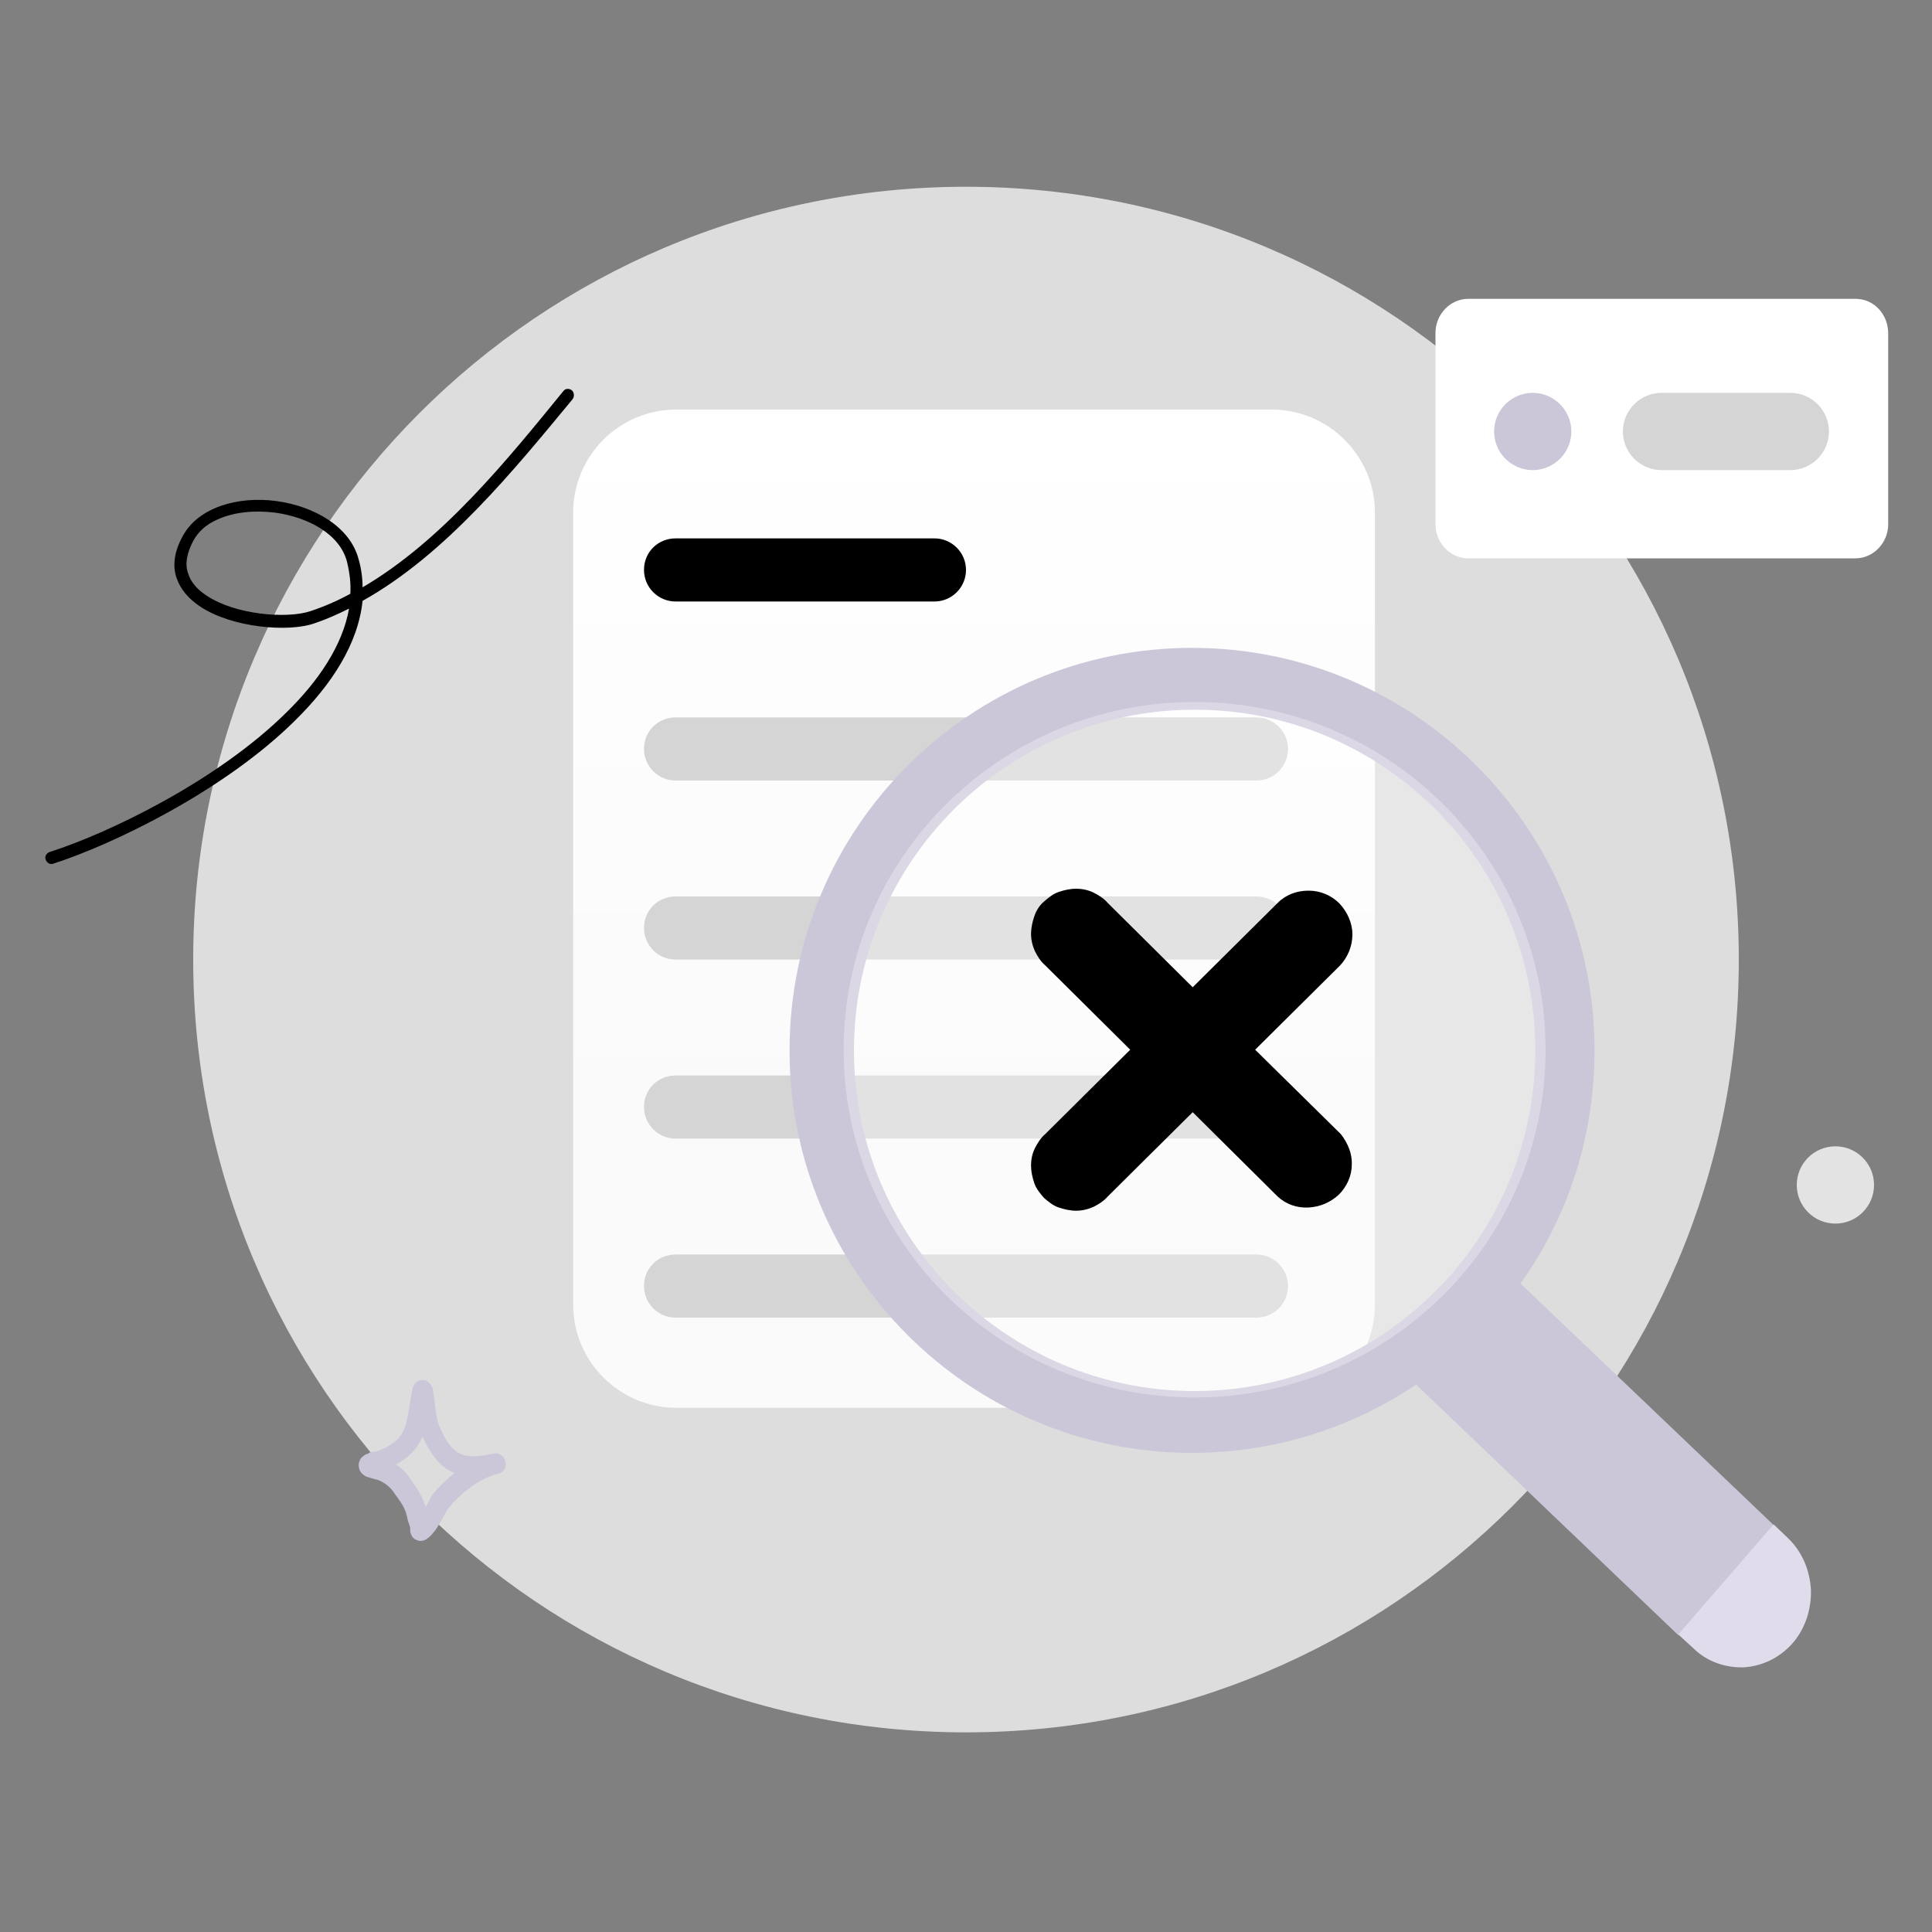 <?xml version="1.0" encoding="utf-8"?>
<!-- Generator: Adobe Illustrator 27.1.0, SVG Export Plug-In . SVG Version: 6.00 Build 0)  -->
<svg version="1.1" xmlns="http://www.w3.org/2000/svg" xmlns:xlink="http://www.w3.org/1999/xlink" x="0px" y="0px"
	 viewBox="0 0 300 300" style="enable-background:new 0 0 300 300;" xml:space="preserve">
<rect x="0" y="0" width="300" height="300" fill="#808080" stroke="none"/>
<style type="text/css">
	.st0{clip-path:url(#SVGID_00000039130313927580385960000013874115692621452727_);}
	.st1{fill:#DDDDDD;}
	.st2{fill:url(#SVGID_00000004532017632859492910000005720335505403095452_);}
	.st3{fill:#D5D5D5;}
	.st4{fill:#FFFFFF;}
	.st5{fill:#CCC6D9;}
	.st6{fill-rule:evenodd;clip-rule:evenodd;fill:#CCC6D9;}
	.st7{fill:#FFFFFF;fill-opacity:0.3;}
	.st8{fill:#E1DCEB;}
	.st9{fill-rule:evenodd;clip-rule:evenodd;}
	.st10{fill:#E3E3E3;}
</style>
<g id="BG">
</g>
<g id="popup">
	<g>
		<g>
			<defs>
				<rect id="SVGID_1_" width="300" height="300"/>
			</defs>
			<clipPath id="SVGID_00000129192673640212055310000017149816721591456405_">
				<use xlink:href="#SVGID_1_"  style="overflow:visible;"/>
			</clipPath>
			<g style="clip-path:url(#SVGID_00000129192673640212055310000017149816721591456405_);">
				<path class="st1" d="M150,269c66.3,0,120-53.7,120-120S216.3,29,150,29S30,82.7,30,149S83.7,269,150,269z"/>
				<g>
					
						<linearGradient id="SVGID_00000127035176441710510440000004697137581358624912_" gradientUnits="userSpaceOnUse" x1="151.268" y1="766.896" x2="151.268" y2="611.867" gradientTransform="matrix(1 0 0 -1 0 830.452)">
						<stop  offset="0" style="stop-color:#FFFFFF"/>
						<stop  offset="0.719" style="stop-color:#FAFAFA"/>
					</linearGradient>
					<path style="fill:url(#SVGID_00000127035176441710510440000004697137581358624912_);" d="M105,63.6h92.5c8.8,0,16,7.2,16,16
						v123c0,8.8-7.2,16-16,16H105c-8.8,0-16-7.2-16-16v-123C89,70.7,96.2,63.6,105,63.6z"/>
				</g>
				<path d="M104.9,83.6h40.2c2.7,0,4.9,2.2,4.9,4.9v0c0,2.7-2.2,4.9-4.9,4.9h-40.2c-2.7,0-4.9-2.2-4.9-4.9v0
					C100,85.7,102.2,83.6,104.9,83.6z"/>
				<path class="st3" d="M104.9,111.4h90.2c2.7,0,4.9,2.2,4.9,4.9v0c0,2.7-2.2,4.9-4.9,4.9h-90.2c-2.7,0-4.9-2.2-4.9-4.9v0
					C100,113.5,102.2,111.4,104.9,111.4z"/>
				<path class="st3" d="M104.9,139.2h90.2c2.7,0,4.9,2.2,4.9,4.9v0c0,2.7-2.2,4.9-4.9,4.9h-90.2c-2.7,0-4.9-2.2-4.9-4.9v0
					C100,141.3,102.2,139.2,104.9,139.2z"/>
				<path class="st3" d="M104.9,167h90.2c2.7,0,4.9,2.2,4.9,4.9v0c0,2.7-2.2,4.9-4.9,4.9h-90.2c-2.7,0-4.9-2.2-4.9-4.9v0
					C100,169.1,102.2,167,104.9,167z"/>
				<path class="st3" d="M104.9,194.8h90.2c2.7,0,4.9,2.2,4.9,4.9l0,0c0,2.7-2.2,4.9-4.9,4.9h-90.2c-2.7,0-4.9-2.2-4.9-4.9l0,0
					C100,196.9,102.2,194.8,104.9,194.8z"/>
				<g>
					<path class="st4" d="M288.1,46.4h-60.1c-2.8,0-5.1,2.4-5.1,5.3v29.7c0,2.9,2.3,5.3,5.1,5.3h60.1c2.8,0,5.1-2.4,5.1-5.3V51.8
						C293.2,48.8,291,46.4,288.1,46.4z"/>
				</g>
				<path class="st5" d="M238,73c3.3,0,6-2.7,6-6c0-3.3-2.7-6-6-6s-6,2.7-6,6C232,70.3,234.7,73,238,73z"/>
				<path class="st3" d="M258,61h20c3.3,0,6,2.7,6,6l0,0c0,3.3-2.7,6-6,6h-20c-3.3,0-6-2.7-6-6l0,0C252,63.7,254.7,61,258,61z"/>
				<path class="st6" d="M185.1,225.6c12.9,0,24.8-3.9,34.8-10.6l40.7,38.9l14.8-17.1l-39.3-37.5c7.3-10.2,11.5-22.7,11.5-36.2
					c0-34.5-28-62.5-62.5-62.5c-34.5,0-62.5,28-62.5,62.5C122.6,197.6,150.6,225.6,185.1,225.6z M238.4,163.1
					c0,29.2-23.7,52.9-52.9,52.9s-52.9-23.7-52.9-52.9c0-29.2,23.7-52.9,52.9-52.9S238.4,133.8,238.4,163.1z"/>
				<g>
					<path class="st7" d="M185.5,217c30.1,0,54.5-24.2,54.5-54s-24.4-54-54.5-54S131,133.2,131,163S155.4,217,185.5,217z"/>
				</g>
				<path d="M194.9,163l13.2-13.1c1.2-1.3,1.9-3,1.9-4.8c0-1.8-0.8-3.5-2-4.8c-1.3-1.3-3-2-4.8-2c-1.8,0-3.5,0.6-4.8,1.9l-13.2,13.1
					l-13.2-13.1c-0.6-0.7-1.4-1.2-2.2-1.6c-0.8-0.4-1.8-0.6-2.7-0.6s-1.8,0.2-2.7,0.5c-0.9,0.3-1.6,0.9-2.3,1.5
					c-0.7,0.6-1.2,1.4-1.5,2.3c-0.3,0.9-0.5,1.8-0.5,2.7c0,0.9,0.2,1.8,0.6,2.7c0.4,0.8,0.9,1.6,1.6,2.2l13.2,13.1l-13.2,13.1
					c-0.7,0.6-1.2,1.4-1.6,2.2c-0.4,0.8-0.6,1.7-0.6,2.7c0,0.9,0.2,1.8,0.5,2.7c0.3,0.9,0.9,1.6,1.5,2.3c0.7,0.6,1.4,1.2,2.3,1.5
					c0.9,0.3,1.8,0.5,2.7,0.5s1.8-0.2,2.7-0.6c0.8-0.4,1.6-0.9,2.2-1.6l13.2-13.1l13.2,13.1c1.3,1.2,3,1.8,4.8,1.7
					c1.8-0.1,3.4-0.8,4.7-2c1.2-1.2,2-2.9,2-4.6c0.1-1.7-0.6-3.4-1.7-4.8L194.9,163z"/>
				<path class="st8" d="M260.6,253.8l14.8-17.1l2.2,2.1c2.2,2.1,3.4,4.9,3.6,8c0.1,3.1-0.9,6.1-2.8,8.3c-2,2.3-4.7,3.6-7.6,3.8
					c-2.9,0.1-5.8-0.9-7.9-3L260.6,253.8L260.6,253.8z"/>
				<path class="st9" d="M56.3,91.2c0-1.4-0.2-2.9-0.6-4.3c-1.3-5.1-6.9-8.3-12.8-9.1c-6-0.8-12.1,1-14.5,5.4
					c-1.4,2.5-1.6,4.7-1,6.5c0.6,1.8,1.9,3.3,3.7,4.5c5,3.3,13.7,4,17.7,2.6c1.8-0.6,3.6-1.4,5.4-2.3c-1,5.7-4.7,11.2-9.7,16.1
					c-10.8,10.7-27.7,18.8-36.8,21.7c-0.5,0.2-0.8,0.7-0.6,1.2c0.2,0.5,0.7,0.8,1.2,0.6c9.3-3,26.5-11.3,37.5-22.2
					c5.7-5.6,9.8-11.9,10.5-18.6c12.9-7.2,23.5-20.3,32.6-31.3c0.3-0.4,0.3-1-0.1-1.4c-0.4-0.3-1-0.3-1.3,0.1
					C78.7,71.5,68.6,84,56.3,91.2z M54.4,92.2c0.1-1.6-0.1-3.2-0.5-4.9c-1.1-4.4-6.1-7-11.2-7.7c-3.2-0.4-6.4-0.1-9,1.1
					c-1.6,0.7-2.9,1.8-3.7,3.3c-1,1.9-1.3,3.6-0.8,5c0.4,1.4,1.5,2.6,2.9,3.5c4.5,3,12.5,3.6,16.1,2.4
					C50.3,94.2,52.4,93.3,54.4,92.2z"/>
				<circle class="st10" cx="285" cy="184" r="6"/>
				<path class="st6" d="M58.4,225.4c1.1-0.4,2.2-0.9,3.1-1.7c1-0.9,1.5-2.1,1.7-3.3c0.4-1.6,0.5-3.3,0.9-4.9
					c0.2-0.6,0.5-0.8,0.6-0.9c0.3-0.3,0.7-0.3,1-0.3c0.4,0,0.9,0.2,1.3,0.9c0,0.1,0.1,0.2,0.2,0.4c0,0.1,0.1,0.6,0.1,0.8
					c0.1,0.5,0.2,0.9,0.2,1.4c0.2,1.6,0.3,2.9,1,4.3c0.9,2,1.9,3.2,3.1,3.7c1.2,0.5,2.7,0.4,4.6,0c0.2,0,0.4-0.1,0.5-0.1
					c0.8-0.2,1.6,0.4,1.8,1.3c0.2,0.9-0.4,1.7-1.2,1.9c-0.2,0-0.3,0.1-0.5,0.1c-2.5,0.7-5.4,3-7.1,5.1c-0.5,0.6-1.3,2.4-2.1,3.5
					c-0.6,0.8-1.2,1.4-1.8,1.6c-0.4,0.1-0.7,0.1-0.9,0c-0.4-0.1-0.7-0.3-0.9-0.6c-0.1-0.2-0.2-0.4-0.3-0.7c0-0.2,0-0.5,0-0.7
					c-0.2-0.6-0.4-1.1-0.5-1.7c-0.3-1.4-1-2.3-1.8-3.4c-0.7-1.1-1.5-1.8-2.7-2.3c-0.2,0-1.4-0.4-1.8-0.5c-0.6-0.3-0.9-0.7-1-0.9
					c-0.2-0.4-0.2-0.8-0.2-1.1c0.1-0.4,0.2-0.8,0.6-1.1c0.2-0.2,0.5-0.4,0.9-0.5C57.4,225.4,58.3,225.4,58.4,225.4z M65.6,223.1
					c0.1,0.1,0.1,0.3,0.2,0.4c1.4,2.9,2.9,4.5,4.7,5.2l0.1,0c-1.2,1-2.4,2.1-3.2,3.1c-0.4,0.4-0.8,1.3-1.3,2.2
					c-0.5-1.6-1.2-2.7-2.2-4.1c-0.7-1.1-1.5-1.9-2.4-2.5c0.7-0.4,1.4-0.8,2-1.4C64.4,225.3,65.1,224.2,65.6,223.1z"/>
			</g>
		</g>
	</g>
</g>
</svg>
